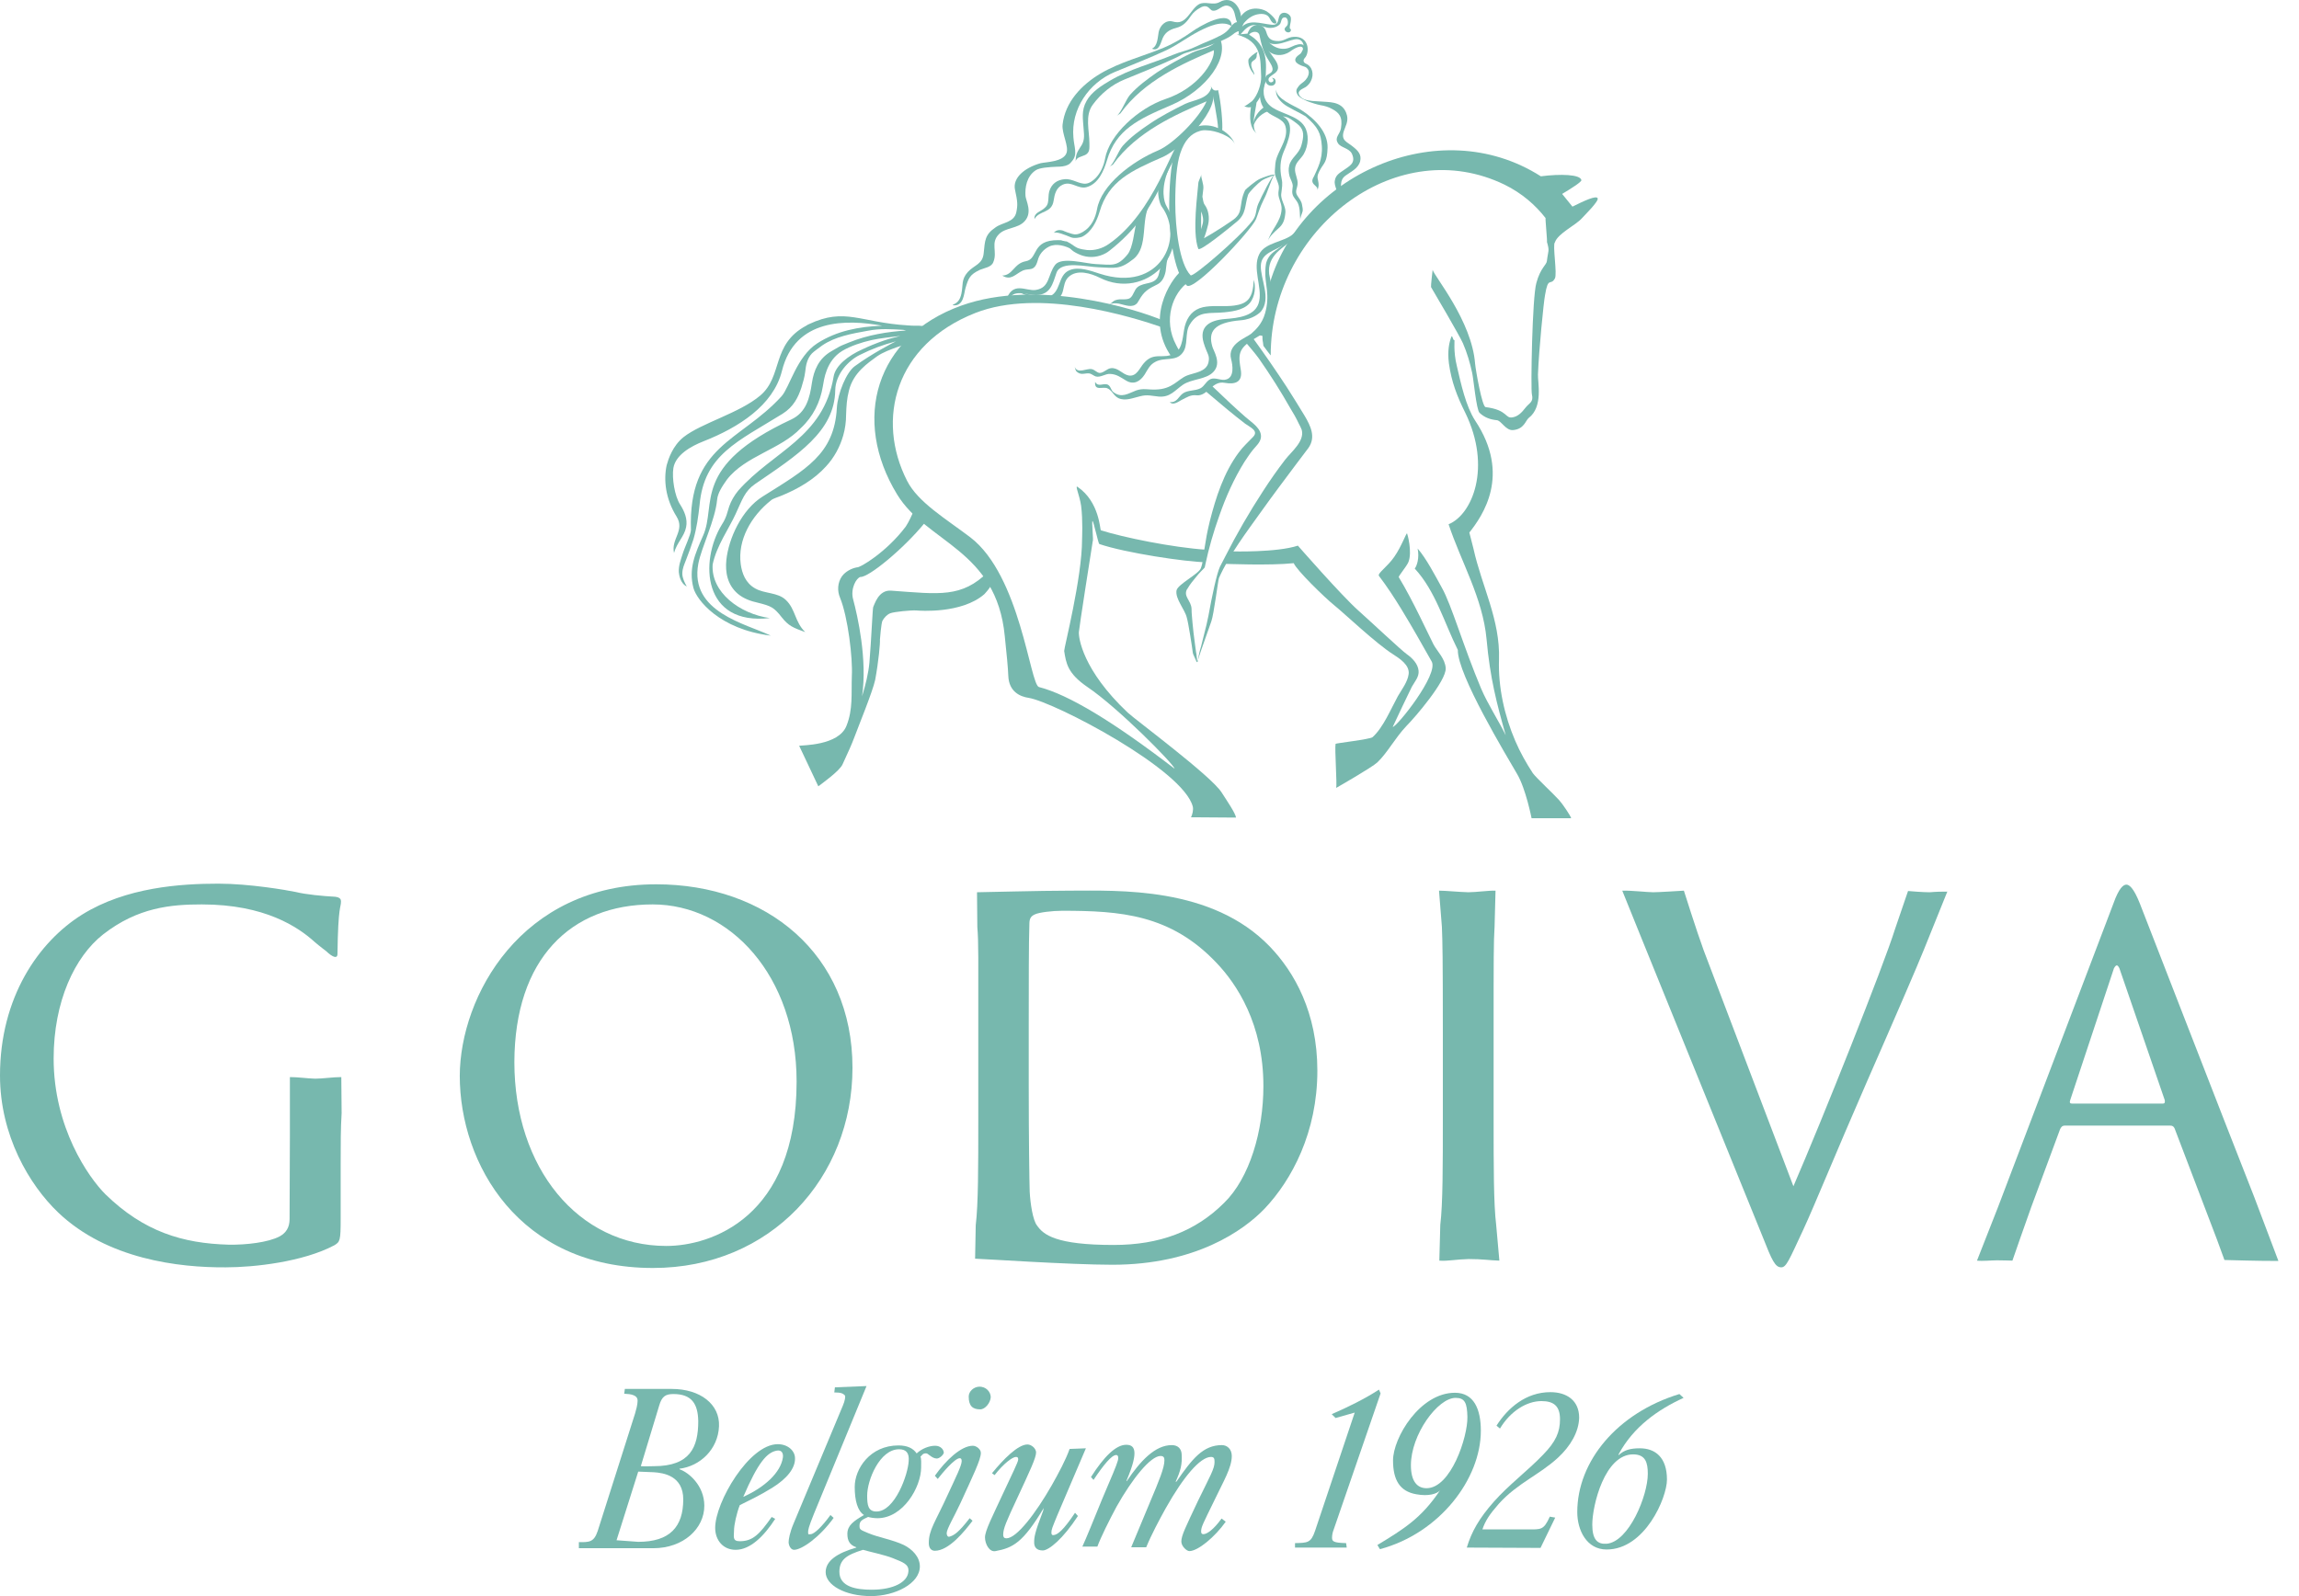 <svg width="72" height="50" viewBox="0 0 72 50" fill="none" xmlns="http://www.w3.org/2000/svg">
<path d="M20.549 27.702C23.998 27.702 26.698 29.881 26.698 33.451C26.698 36.881 24.148 39.721 20.448 39.721C16.249 39.721 14.399 36.451 14.399 33.701C14.409 31.211 16.319 27.702 20.549 27.702ZM20.869 39.031C22.248 39.031 24.948 38.161 24.948 33.881C24.948 30.571 22.858 28.332 20.439 28.332C17.879 28.332 16.119 30.032 16.109 33.271C16.109 36.591 18.109 39.031 20.869 39.031Z" fill="#77B8AE"/>
<path d="M30.558 38.38C30.638 37.73 30.638 36.531 30.638 35.051V32.351C30.638 29.961 30.648 29.531 30.608 29.041L30.598 27.951C30.778 27.951 32.578 27.901 33.498 27.901C35.017 27.901 37.947 27.761 39.767 29.651C40.537 30.451 41.257 31.721 41.257 33.541C41.257 35.471 40.457 36.961 39.607 37.861C38.947 38.55 37.437 39.62 34.837 39.62C33.517 39.62 30.688 39.43 30.538 39.43L30.558 38.38ZM32.218 34.011C32.218 35.631 32.238 37.041 32.248 37.331C32.268 37.711 32.348 38.23 32.478 38.391C32.678 38.681 33.068 39 34.877 39C36.307 39 37.437 38.581 38.337 37.681C39.137 36.901 39.567 35.431 39.567 34.021C39.567 32.071 38.727 30.821 38.097 30.161C36.657 28.641 35.087 28.531 33.267 28.531C32.958 28.531 32.548 28.581 32.418 28.641C32.278 28.701 32.238 28.781 32.238 28.951C32.218 29.471 32.218 30.931 32.218 32.111V34.011Z" fill="#77B8AE"/>
<path d="M45.107 38.371C45.187 37.721 45.187 36.511 45.187 35.041V32.341C45.187 29.951 45.177 29.521 45.157 29.031L45.067 27.901C45.277 27.901 45.667 27.942 45.987 27.951C46.217 27.951 46.647 27.892 46.837 27.901L46.807 29.031C46.777 29.521 46.777 29.951 46.777 32.341V35.041C46.777 36.511 46.777 37.721 46.857 38.371L46.957 39.491C46.627 39.481 46.437 39.441 45.997 39.441C45.597 39.451 45.347 39.511 45.077 39.491L45.107 38.371Z" fill="#77B8AE"/>
<path d="M9.079 35.581C9.079 34.341 9.079 33.741 9.079 33.741C9.339 33.741 9.579 33.781 9.869 33.791C10.109 33.791 10.429 33.741 10.689 33.741L10.699 34.871C10.669 35.361 10.669 35.821 10.669 36.461V38.181C10.669 38.871 10.649 38.901 10.469 39.011C9.489 39.531 7.959 39.701 7.069 39.701C5.61 39.711 3.36 39.451 1.82 37.981C0.92 37.121 0 35.571 0 33.691C0 31.241 1.21 29.502 2.57 28.652C3.95 27.792 5.66 27.682 6.84 27.682C7.809 27.682 8.969 27.882 9.259 27.942C9.579 28.022 10.119 28.072 10.499 28.092C10.649 28.112 10.679 28.172 10.679 28.232C10.679 28.452 10.589 28.342 10.569 29.881C10.569 30.052 10.409 29.982 10.209 29.791C10.209 29.791 10.009 29.642 9.859 29.512C9.339 29.041 8.299 28.332 6.32 28.332C5.36 28.332 4.32 28.422 3.23 29.271C2.34 29.971 1.68 31.371 1.68 33.161C1.68 35.321 2.77 36.881 3.3 37.411C4.51 38.591 5.73 38.951 7.159 38.991C7.709 39.001 8.399 38.921 8.759 38.731C8.959 38.621 9.069 38.451 9.069 38.191L9.079 35.581Z" fill="#77B8AE"/>
<path d="M59.756 27.912C59.856 27.922 60.236 27.951 60.426 27.951C60.516 27.951 60.536 27.931 60.986 27.931L60.256 29.741C60.086 30.171 59.296 32.001 58.466 33.891C57.496 36.111 56.816 37.791 56.466 38.541C56.036 39.461 55.946 39.701 55.786 39.701C55.596 39.701 55.496 39.491 55.206 38.751L51.396 29.361L50.806 27.901C51.086 27.892 51.596 27.951 51.776 27.951C51.936 27.951 52.556 27.912 52.736 27.901C52.736 27.901 53.136 29.171 53.356 29.771L56.166 37.161C57.056 35.111 59.006 30.211 59.346 29.111C59.426 28.881 59.756 27.912 59.756 27.912Z" fill="#77B8AE"/>
<path d="M69.435 38.841L68.105 35.351C68.075 35.291 68.045 35.261 67.965 35.261H64.665C64.585 35.261 64.545 35.311 64.515 35.381L63.615 37.811C63.475 38.191 63.025 39.491 63.025 39.491C63.025 39.491 62.715 39.481 62.545 39.481C62.375 39.481 62.095 39.511 61.915 39.491L62.575 37.811L66.185 28.312C66.365 27.802 66.505 27.712 66.595 27.712C66.685 27.712 66.825 27.822 67.015 28.302C67.245 28.882 69.675 35.161 70.595 37.491L71.355 39.501C71.125 39.501 70.725 39.501 69.665 39.471L69.435 38.841ZM67.735 34.571C67.805 34.571 67.805 34.521 67.795 34.461L66.375 30.332C66.315 30.212 66.275 30.212 66.205 30.332L64.835 34.461C64.805 34.541 64.835 34.571 64.885 34.571H67.735Z" fill="#77B8AE"/>
<path d="M21.278 46.01L21.288 46.03C21.558 46.12 22.058 46.53 22.058 47.17C22.058 47.88 21.408 48.5 20.459 48.5H18.129V48.31C18.449 48.31 18.599 48.32 18.719 47.96L19.889 44.28C19.919 44.18 19.968 44 19.968 43.89C19.979 43.7 19.759 43.67 19.549 43.66L19.569 43.51H21.038C21.928 43.51 22.548 43.99 22.518 44.68C22.488 45.4 21.928 45.93 21.278 46.01ZM20.479 46.12L19.988 46.1L19.309 48.25L19.988 48.3C20.979 48.3 21.398 47.83 21.398 46.97C21.398 46.23 20.779 46.14 20.479 46.12ZM21.088 43.67C20.838 43.67 20.729 43.75 20.648 44.02L20.069 45.93C20.198 45.94 20.398 45.93 20.479 45.93C21.618 45.93 21.868 45.33 21.868 44.52C21.858 43.97 21.658 43.67 21.088 43.67Z" fill="#77B8AE"/>
<path d="M24.178 46.611C23.788 46.851 23.488 46.991 23.168 47.151C23.068 47.411 22.988 47.77 22.988 47.95C22.988 48.13 22.928 48.281 23.168 48.281C23.578 48.281 23.788 48.06 24.168 47.521L24.278 47.581C23.928 48.12 23.498 48.55 23.038 48.55C22.648 48.55 22.398 48.251 22.398 47.861C22.398 47.061 23.458 45.241 24.358 45.241C24.678 45.241 24.898 45.451 24.898 45.681C24.908 45.991 24.648 46.321 24.178 46.611ZM24.338 45.441C24.018 45.491 23.738 45.821 23.278 46.891C23.948 46.591 24.448 46.131 24.518 45.661C24.538 45.521 24.478 45.421 24.338 45.441Z" fill="#77B8AE"/>
<path d="M25.488 47.43C25.318 47.85 25.308 47.93 25.308 48C25.308 48.09 25.328 48.06 25.388 48.06C25.498 48.06 25.748 47.82 26.008 47.46L26.108 47.55C25.668 48.16 25.108 48.55 24.868 48.55C24.758 48.55 24.698 48.4 24.698 48.31C24.698 48.22 24.738 48 24.848 47.74L26.398 44.03C26.458 43.89 26.488 43.74 26.458 43.71C26.398 43.65 26.338 43.62 26.128 43.62L26.148 43.46L27.138 43.42L25.488 47.43Z" fill="#77B8AE"/>
<path d="M29.338 45.69C29.258 45.69 29.178 45.64 29.128 45.6C29.058 45.56 29.058 45.52 28.968 45.53C28.888 45.54 28.888 45.58 28.828 45.63C28.858 45.71 28.848 45.85 28.848 45.97C28.848 46.58 28.288 47.56 27.478 47.56C27.378 47.56 27.248 47.54 27.188 47.52C27.018 47.6 26.918 47.64 26.918 47.79C26.918 47.92 26.938 47.92 27.198 48.03C27.538 48.17 27.948 48.23 28.308 48.4C28.568 48.53 28.808 48.77 28.808 49.07C28.808 49.61 28.028 50 27.278 50C26.458 50 25.858 49.65 25.858 49.25C25.858 48.89 26.228 48.65 26.818 48.48V48.47C26.608 48.4 26.538 48.26 26.538 48.05C26.538 47.79 26.728 47.65 27.058 47.46C26.858 47.33 26.768 47.01 26.768 46.58C26.768 46.01 27.248 45.28 28.138 45.28C28.418 45.28 28.598 45.37 28.708 45.53C28.868 45.38 29.098 45.29 29.288 45.29C29.468 45.29 29.558 45.42 29.558 45.51C29.538 45.59 29.418 45.69 29.338 45.69ZM27.958 48.81C27.708 48.71 27.228 48.61 27.028 48.55C26.508 48.71 26.288 48.86 26.288 49.24C26.288 49.72 26.838 49.8 27.298 49.8C27.988 49.8 28.418 49.56 28.448 49.24C28.478 49 28.278 48.94 27.958 48.81ZM28.158 45.4C27.548 45.4 27.158 46.37 27.158 46.85C27.158 47.15 27.188 47.35 27.448 47.35C28.028 47.35 28.438 46.19 28.458 45.77C28.478 45.54 28.398 45.4 28.158 45.4Z" fill="#77B8AE"/>
<path d="M30.078 47.09C29.878 47.52 29.648 47.9 29.648 48.03C29.648 48.09 29.678 48.15 29.728 48.14C29.878 48.1 30.018 48.01 30.368 47.56L30.458 47.64C30.208 47.97 29.718 48.58 29.278 48.58C29.168 48.58 29.088 48.5 29.088 48.34C29.088 47.92 29.288 47.69 29.688 46.81C29.938 46.27 30.118 45.91 30.118 45.77C30.118 45.71 30.098 45.68 30.058 45.68C29.898 45.68 29.508 46.15 29.368 46.33L29.278 46.23C29.618 45.75 30.098 45.29 30.468 45.29C30.578 45.29 30.718 45.4 30.718 45.51C30.728 45.71 30.448 46.28 30.078 47.09ZM30.698 44.15C30.468 44.15 30.338 44.05 30.338 43.75C30.338 43.59 30.488 43.45 30.658 43.44C30.888 43.43 31.028 43.61 31.028 43.77C31.018 43.94 30.858 44.15 30.698 44.15Z" fill="#77B8AE"/>
<path d="M33.108 47.48C32.948 47.87 32.928 47.92 32.928 48.01C32.928 48.05 32.938 48.09 32.978 48.09C33.118 48.09 33.308 47.93 33.668 47.39L33.758 47.49C33.298 48.2 32.848 48.57 32.658 48.57C32.458 48.57 32.388 48.46 32.388 48.32C32.388 48.16 32.398 48.03 32.668 47.33L32.688 47.24C32.038 48.33 31.718 48.49 31.178 48.59C30.988 48.63 30.848 48.37 30.848 48.16C30.848 47.95 31.088 47.49 31.388 46.84C31.708 46.15 31.888 45.8 31.888 45.72C31.888 45.67 31.878 45.64 31.818 45.64C31.708 45.64 31.428 45.85 31.148 46.21L31.068 46.15C31.418 45.72 31.878 45.25 32.178 45.25C32.308 45.25 32.448 45.38 32.448 45.5C32.448 45.67 32.248 46.09 31.858 46.93C31.518 47.66 31.418 47.88 31.418 48.08C31.418 48.15 31.448 48.19 31.518 48.19C31.838 48.19 32.428 47.42 32.938 46.53C33.158 46.14 33.378 45.73 33.498 45.39L34.008 45.37L33.108 47.48Z" fill="#77B8AE"/>
<path d="M38.047 46.97C37.667 47.75 37.617 47.83 37.617 47.98C37.617 48.04 37.647 48.06 37.687 48.06C37.797 48.06 38.007 47.92 38.257 47.57L38.387 47.67C38.047 48.15 37.517 48.59 37.247 48.59C37.167 48.59 36.997 48.44 36.997 48.29C36.997 48.1 37.137 47.83 37.517 47.02C37.907 46.22 38.037 46.01 38.037 45.8C38.037 45.7 38.027 45.64 37.927 45.64C37.587 45.64 37.057 46.27 36.507 47.25C36.307 47.61 36.057 48.08 35.897 48.47H35.427L36.027 47.03C36.297 46.39 36.467 45.98 36.467 45.75C36.467 45.68 36.457 45.61 36.347 45.61C36.037 45.61 35.467 46.31 34.967 47.2C34.747 47.61 34.477 48.15 34.367 48.45H33.897C34.017 48.19 34.277 47.55 34.517 46.96C34.807 46.28 34.967 45.91 35.007 45.76C35.027 45.7 35.037 45.58 34.957 45.58C34.817 45.58 34.567 45.88 34.247 46.36L34.167 46.27C34.567 45.64 34.947 45.26 35.267 45.26C35.507 45.26 35.707 45.39 35.277 46.39L35.287 46.4C35.717 45.76 36.177 45.27 36.697 45.27C36.897 45.27 36.997 45.39 37.007 45.55C37.027 45.87 36.977 46.07 36.817 46.42L36.847 46.41C37.337 45.7 37.677 45.27 38.267 45.27C38.437 45.27 38.577 45.4 38.577 45.61C38.577 45.98 38.307 46.42 38.047 46.97Z" fill="#77B8AE"/>
<path d="M41.767 47.92C41.737 47.99 41.717 48.09 41.717 48.17C41.717 48.29 41.767 48.33 42.157 48.34L42.177 48.48H40.557V48.34C40.947 48.33 41.057 48.34 41.187 47.95L42.427 44.251L41.827 44.421L41.707 44.301C42.187 44.091 42.747 43.821 43.187 43.531L43.237 43.651L41.767 47.92Z" fill="#77B8AE"/>
<path d="M43.217 48.53L43.137 48.4C43.957 47.9 44.507 47.57 45.097 46.69L45.107 46.68C45.007 46.8 44.737 46.88 44.357 46.81C43.837 46.72 43.627 46.36 43.627 45.75C43.627 45.04 44.467 43.63 45.566 43.63C46.157 43.63 46.377 44.14 46.377 44.82C46.377 46.33 45.087 48.03 43.217 48.53ZM45.587 43.79C45.027 43.79 44.187 44.94 44.187 45.9C44.187 46.41 44.387 46.62 44.677 46.62C45.437 46.62 45.967 45.02 45.956 44.39C45.947 43.95 45.877 43.79 45.587 43.79Z" fill="#77B8AE"/>
<path d="M48.796 45.661C48.226 46.191 47.526 46.461 46.946 47.101C46.647 47.441 46.517 47.641 46.426 47.91H47.846C48.256 47.91 48.346 47.941 48.536 47.511L48.706 47.541L48.246 48.49L45.937 48.48C46.087 47.98 46.327 47.56 46.786 47.041C47.256 46.511 47.836 46.081 48.326 45.571C48.726 45.161 48.856 44.861 48.856 44.461C48.856 44.051 48.666 43.891 48.276 43.891C47.816 43.891 47.306 44.201 46.976 44.751L46.867 44.661C47.216 44.111 47.786 43.611 48.556 43.611C49.066 43.611 49.456 43.871 49.456 44.411C49.446 44.861 49.176 45.311 48.796 45.661Z" fill="#77B8AE"/>
<path d="M50.696 45.55L50.686 45.59C50.866 45.42 51.066 45.37 51.356 45.37C51.836 45.37 52.206 45.65 52.206 46.35C52.206 46.92 51.516 48.54 50.316 48.54C49.687 48.54 49.397 47.93 49.397 47.37C49.397 45.77 50.656 44.26 52.596 43.67L52.726 43.79C51.916 44.16 51.156 44.7 50.696 45.55ZM51.146 45.56C50.256 45.56 49.867 47.16 49.867 47.76C49.867 48.24 50.036 48.38 50.316 48.36C51.016 48.3 51.606 46.85 51.606 46.17C51.606 45.82 51.536 45.56 51.146 45.56Z" fill="#77B8AE"/>
<path d="M39.687 3.294C39.467 3.414 39.297 3.614 39.257 3.844C39.267 3.664 39.317 3.454 39.347 3.254C39.347 3.234 39.347 3.224 39.357 3.204C39.557 2.954 39.627 2.544 39.637 2.444C39.647 2.064 39.757 1.414 39.057 1.054L38.737 1.084C39.547 1.304 39.467 1.874 39.497 2.394C39.507 2.614 39.397 2.974 39.217 3.164C39.197 3.184 38.987 3.334 38.967 3.334C39.007 3.334 39.077 3.384 39.177 3.354C39.127 3.704 39.137 4.003 39.367 4.193C39.297 4.133 39.267 4.033 39.267 3.913C39.367 3.634 39.637 3.474 39.927 3.424C39.877 3.414 39.717 3.334 39.687 3.294Z" fill="#77B8AE"/>
<path d="M36.927 10.973C36.897 10.923 36.857 10.863 36.837 10.813C36.417 10.033 36.717 9.163 37.247 8.813L36.987 8.493C36.657 8.773 35.857 9.993 36.687 11.173C36.737 11.163 36.837 11.123 36.927 10.973Z" fill="#77B8AE"/>
<path d="M37.907 12.043C37.967 12.103 38.027 12.153 38.087 12.213C38.387 12.503 38.697 12.793 39.017 13.073C39.197 13.233 39.537 13.433 39.487 13.723C39.457 13.873 39.337 13.973 39.247 14.083C39.147 14.203 39.067 14.333 38.977 14.463C38.647 14.993 38.387 15.573 38.187 16.153C38.007 16.653 37.857 17.173 37.747 17.693C37.737 17.733 37.737 17.783 37.707 17.803C37.687 17.823 37.527 17.983 37.477 18.053C37.377 18.173 37.267 18.303 37.188 18.443C37.188 18.453 37.178 18.453 37.178 18.453C37.047 18.683 37.307 18.813 37.317 19.073C37.317 19.223 37.337 19.373 37.347 19.513C37.367 19.713 37.387 19.923 37.417 20.123C37.427 20.223 37.447 20.323 37.457 20.423C37.467 20.473 37.477 20.513 37.477 20.563C37.477 20.583 37.487 20.603 37.487 20.633C37.487 20.643 37.487 20.683 37.497 20.693C37.517 20.703 37.527 20.623 37.527 20.613C37.537 20.583 37.537 20.543 37.547 20.513C37.567 20.423 37.587 20.333 37.617 20.243C37.677 20.013 37.727 19.793 37.787 19.563C37.807 19.473 37.827 19.373 37.847 19.283C37.957 18.673 38.107 17.963 38.207 17.753C38.257 17.653 38.307 17.553 38.367 17.443C38.727 16.733 39.127 16.043 39.557 15.383C39.777 15.043 40.007 14.713 40.247 14.403C40.437 14.153 40.867 13.823 40.767 13.463C40.747 13.403 40.707 13.333 40.677 13.273C40.597 13.103 40.507 12.943 40.407 12.783C40.107 12.253 39.777 11.733 39.427 11.233C39.297 11.053 39.137 10.873 38.987 10.693C38.987 10.693 39.217 10.563 39.227 10.573C39.597 11.083 39.957 11.603 40.297 12.123C40.487 12.423 40.677 12.723 40.857 13.023C41.047 13.343 41.217 13.693 40.977 14.033C40.847 14.213 40.707 14.383 40.577 14.563C40.217 15.043 39.857 15.523 39.507 16.013C39.037 16.673 38.507 17.363 38.177 18.103C38.147 18.173 38.017 19.243 37.937 19.463C37.897 19.583 37.857 19.693 37.817 19.803C37.757 19.983 37.687 20.163 37.627 20.343C37.597 20.423 37.577 20.503 37.547 20.583C37.537 20.613 37.527 20.653 37.517 20.683C37.517 20.693 37.507 20.743 37.497 20.743C37.497 20.743 37.487 20.743 37.477 20.733C37.467 20.723 37.467 20.703 37.457 20.693C37.447 20.663 37.427 20.633 37.417 20.603C37.397 20.553 37.367 20.503 37.357 20.453C37.337 20.283 37.217 19.503 37.167 19.343C37.108 19.093 36.797 18.753 36.847 18.493C36.888 18.303 37.537 17.983 37.607 17.803C37.677 17.623 37.687 17.403 37.717 17.213C37.777 16.833 37.797 16.713 37.887 16.333C38.077 15.583 38.327 14.803 38.797 14.173C38.927 13.993 39.097 13.843 39.247 13.683C39.427 13.493 39.147 13.383 38.997 13.273C38.817 13.133 38.637 12.993 38.457 12.843C38.207 12.633 37.957 12.423 37.707 12.213L37.907 12.043Z" fill="#77B8AE"/>
<path d="M45.627 11.473C45.507 10.993 45.566 10.633 45.547 10.653C45.507 10.683 45.487 10.483 45.457 10.543C45.387 10.713 45.327 10.993 45.377 11.383C45.457 11.963 45.636 12.423 45.886 12.923C46.727 14.643 46.106 16.123 45.367 16.423C45.757 17.602 46.437 18.732 46.556 20.022C46.666 21.252 46.877 22.042 47.156 23.032C46.936 22.582 46.596 22.062 46.386 21.572C45.827 20.242 45.457 18.942 45.157 18.413C44.947 18.032 44.667 17.492 44.397 17.183C44.457 17.473 44.377 17.723 44.307 17.812C44.957 18.512 45.227 19.502 45.657 20.362C45.636 21.122 47.186 23.682 47.516 24.252C47.786 24.712 47.966 25.632 47.966 25.632C47.966 25.632 49.186 25.632 49.206 25.632C49.186 25.552 48.936 25.182 48.826 25.062C48.666 24.882 48.116 24.372 48.006 24.222C47.796 23.902 47.606 23.562 47.456 23.212C47.116 22.422 46.916 21.522 46.946 20.662C46.986 19.412 46.407 18.372 46.147 17.192C46.106 17.023 46.017 16.683 46.017 16.683C46.426 16.163 47.336 14.883 46.197 13.173C45.907 12.723 45.757 12.033 45.627 11.473Z" fill="#77B8AE"/>
<path d="M49.546 6.833C49.626 6.743 50.076 6.303 50.036 6.213C49.996 6.113 49.626 6.283 49.246 6.473C49.126 6.323 49.006 6.173 48.946 6.103C48.936 6.093 48.926 6.083 48.926 6.073C49.246 5.883 49.536 5.693 49.526 5.643C49.496 5.463 48.876 5.443 48.256 5.523C45.057 3.483 40.667 5.503 39.727 9.013C39.697 9.123 39.767 9.543 39.747 9.663C39.707 10.103 39.297 10.463 39.297 10.473C39.327 10.493 39.537 10.513 39.537 10.523C39.537 10.713 39.547 10.633 39.567 10.833C39.587 10.863 39.797 11.143 39.797 11.133C39.797 11.013 39.797 10.893 39.807 10.773C40.027 7.023 43.807 4.183 47.116 5.783C47.666 6.053 48.086 6.423 48.406 6.833C48.386 6.803 48.466 7.593 48.446 7.573C48.536 7.883 48.486 7.833 48.446 8.173C48.436 8.303 48.246 8.383 48.116 8.863C47.986 9.303 47.936 12.193 47.976 12.353C48.036 12.603 47.896 12.613 47.766 12.783C47.666 12.913 47.546 13.043 47.376 13.073C47.126 13.123 47.236 12.843 46.526 12.753C46.416 12.743 46.217 11.603 46.197 11.393C46.096 10.053 44.917 8.653 44.867 8.453C44.867 8.453 44.807 8.963 44.817 8.993C44.907 9.143 45.717 10.523 45.816 10.753C45.947 11.053 46.036 11.363 46.106 11.683C46.147 11.863 46.236 12.843 46.337 12.933C46.496 13.083 46.676 13.143 46.876 13.163C47.016 13.173 47.156 13.493 47.386 13.473C47.736 13.443 47.776 13.173 47.876 13.093C48.336 12.743 48.156 11.973 48.166 11.733C48.196 10.943 48.346 9.453 48.386 9.253C48.486 8.633 48.556 8.973 48.696 8.723C48.776 8.583 48.616 7.663 48.696 7.593C48.786 7.313 49.356 7.053 49.546 6.833Z" fill="#77B8AE"/>
<path d="M33.688 5.064C33.698 4.924 33.888 4.904 33.988 4.854C34.138 4.774 34.118 4.644 34.118 4.484C34.118 4.094 33.968 3.614 34.228 3.274C34.478 2.934 34.818 2.654 35.208 2.494C35.758 2.264 36.307 2.054 36.837 1.804C36.947 1.754 37.037 1.684 37.147 1.654C37.277 1.614 37.407 1.574 37.537 1.534C37.797 1.454 38.057 1.364 38.307 1.254C38.417 1.204 38.517 1.154 38.617 1.074C38.687 1.014 38.787 0.954 38.867 0.984C38.917 0.914 38.927 0.754 38.837 0.714C38.657 0.624 38.557 0.844 38.457 0.944C38.327 1.084 38.117 1.164 37.947 1.244C37.757 1.324 37.587 1.394 37.397 1.484C37.187 1.584 36.957 1.624 36.747 1.714C36.097 1.984 35.377 2.164 34.767 2.524C34.508 2.674 34.178 2.884 34.028 3.164C33.858 3.464 33.918 3.734 33.938 4.054C33.958 4.274 33.968 4.424 33.838 4.604C33.728 4.774 33.688 4.844 33.688 5.064Z" fill="#77B8AE"/>
<path d="M40.187 3.243C40.047 3.123 39.937 2.973 39.967 2.803C39.957 3.093 40.517 3.303 40.747 3.443C41.217 3.743 41.587 4.163 41.577 4.623C41.567 5.083 41.457 5.113 41.357 5.293C41.287 5.423 41.237 5.503 41.277 5.643C41.307 5.783 41.307 5.833 41.257 5.963C41.287 5.873 41.177 5.813 41.137 5.763C41.067 5.673 41.107 5.603 41.157 5.513C41.257 5.283 41.427 4.993 41.397 4.573C41.367 4.163 41.277 3.983 40.887 3.643C40.767 3.563 40.307 3.353 40.187 3.243Z" fill="#77B8AE"/>
<path d="M35.667 9.413C35.647 9.443 35.637 9.463 35.617 9.493C35.467 9.663 35.237 9.553 35.047 9.513C34.947 9.493 34.817 9.493 34.737 9.543C34.867 9.453 34.857 9.413 35.017 9.383C35.137 9.363 35.297 9.403 35.397 9.333C35.507 9.243 35.517 9.083 35.627 8.993C35.727 8.913 35.867 8.893 35.987 8.863C36.377 8.773 36.257 8.493 36.397 8.233C36.447 8.133 36.557 8.053 36.647 7.993C36.527 8.073 36.527 8.373 36.507 8.493C36.477 8.653 36.407 8.823 36.257 8.903C35.957 9.053 35.837 9.113 35.667 9.413Z" fill="#77B8AE"/>
<path d="M37.357 0.974C37.057 1.184 36.777 1.354 36.447 1.494C35.797 1.764 35.077 1.943 34.467 2.303C33.877 2.653 33.358 3.193 33.278 3.903C33.248 4.183 33.487 4.593 33.397 4.803C33.288 5.073 32.758 5.073 32.587 5.113C32.087 5.253 31.708 5.573 31.788 5.943C31.868 6.313 31.878 6.413 31.828 6.653C31.758 6.973 31.398 6.963 31.178 7.123C30.838 7.353 30.848 7.543 30.808 7.923C30.778 8.283 30.518 8.293 30.308 8.523C30.098 8.763 30.168 8.923 30.108 9.203C30.068 9.383 29.998 9.483 29.848 9.543C29.838 9.553 29.838 9.563 29.848 9.563C30.188 9.603 30.188 9.183 30.238 9.023C30.328 8.723 30.368 8.603 30.688 8.453C30.828 8.393 31.048 8.373 31.108 8.213C31.248 7.883 31.008 7.613 31.288 7.333C31.498 7.123 31.878 7.163 32.087 6.933C32.347 6.653 32.127 6.283 32.117 6.143C32.097 5.883 32.148 5.523 32.438 5.333C32.557 5.253 32.858 5.233 33.097 5.223C33.218 5.223 33.347 5.213 33.447 5.163C33.507 5.133 33.547 5.083 33.577 5.043C33.757 4.833 33.637 4.603 33.617 4.303C33.537 3.423 34.097 2.593 34.917 2.253C35.467 2.023 36.017 1.813 36.547 1.564C36.897 1.394 37.207 1.154 37.557 0.974C37.837 0.834 38.287 0.614 38.577 0.824C38.557 0.214 37.507 0.864 37.357 0.974Z" fill="#77B8AE"/>
<path d="M33.667 7.343C33.767 7.343 33.827 7.313 33.917 7.263C34.187 7.103 34.307 6.823 34.357 6.553C34.487 5.803 35.437 5.063 36.267 4.714C36.727 4.524 37.557 3.704 37.787 3.174C36.827 3.584 35.597 4.124 34.857 5.153L34.737 5.233C34.877 5.143 35.027 4.724 35.157 4.574C35.397 4.304 35.697 4.084 35.997 3.884C36.347 3.644 36.737 3.444 37.117 3.254C37.397 3.124 37.837 3.104 37.937 2.744C38.327 3.374 36.927 4.694 36.427 4.913C35.417 5.353 34.717 5.673 34.437 6.633C34.347 6.933 34.187 7.263 33.897 7.413C33.867 7.433 33.647 7.483 33.537 7.433C33.367 7.363 33.057 7.233 32.997 7.303C33.057 7.223 33.147 7.183 33.287 7.223C33.307 7.233 33.537 7.333 33.667 7.343Z" fill="#77B8AE"/>
<path d="M32.838 6.163C32.838 6.113 32.848 6.053 32.858 6.003C32.928 5.763 33.098 5.633 33.348 5.613C33.588 5.593 33.798 5.773 34.008 5.753C34.118 5.743 34.228 5.663 34.308 5.583C34.468 5.423 34.568 5.193 34.608 4.973C34.738 4.223 35.648 3.393 36.498 3.103C37.497 2.773 38.047 1.953 38.017 1.573C37.057 1.983 35.828 2.523 35.088 3.553L34.968 3.633C35.108 3.543 35.258 3.123 35.388 2.973C35.627 2.703 35.928 2.483 36.227 2.273C36.587 2.033 36.967 1.833 37.347 1.643C37.627 1.513 38.077 1.493 38.167 1.133C38.557 1.763 37.797 2.823 36.657 3.303C35.648 3.733 34.948 4.063 34.668 5.023C34.568 5.353 34.398 5.763 34.028 5.863C33.758 5.933 33.558 5.663 33.288 5.783C33.078 5.873 33.028 6.083 32.998 6.283C32.938 6.693 32.548 6.583 32.398 6.863C32.378 6.653 32.598 6.633 32.718 6.513C32.838 6.413 32.828 6.293 32.838 6.163Z" fill="#77B8AE"/>
<path d="M33.288 7.543C33.258 7.533 33.227 7.533 33.188 7.533C33.188 7.593 33.318 7.623 33.367 7.653C33.458 7.713 33.528 7.813 33.617 7.873C33.708 7.933 33.818 7.983 33.917 8.013C34.157 8.083 34.407 8.053 34.627 7.933C34.667 7.913 34.707 7.883 34.747 7.853C36.407 6.553 36.397 5.183 37.377 4.093C37.227 4.163 37.057 4.233 37.057 4.233C36.707 4.543 36.157 6.653 34.727 7.643C34.527 7.783 34.287 7.853 34.047 7.833C33.947 7.823 33.847 7.803 33.758 7.773C33.667 7.733 33.597 7.673 33.517 7.623C33.477 7.603 33.447 7.583 33.407 7.563C33.358 7.563 33.318 7.553 33.288 7.543Z" fill="#77B8AE"/>
<path d="M31.578 9.433C31.708 9.023 32.138 9.243 32.448 9.243C32.908 9.233 32.968 8.883 33.088 8.543C33.228 8.153 34.038 8.363 34.408 8.373C34.928 8.393 35.068 8.453 35.498 8.113C35.977 7.733 35.718 6.873 36.008 6.413C35.858 6.643 35.648 6.683 35.578 7.003C35.528 7.233 35.477 7.763 35.318 7.963C34.987 8.373 34.818 8.293 34.328 8.273C34.008 8.263 33.258 8.033 33.048 8.293C32.808 8.603 32.888 9.013 32.438 9.083C32.128 9.133 31.698 8.773 31.498 9.443C31.498 9.473 31.558 9.473 31.578 9.433Z" fill="#77B8AE"/>
<path d="M32.968 9.423C32.798 9.463 32.628 9.443 32.468 9.383C32.388 9.353 32.308 9.313 32.238 9.283C32.168 9.253 32.088 9.233 32.008 9.193C32.028 9.163 32.118 9.193 32.148 9.203C32.198 9.223 32.248 9.233 32.298 9.243C32.448 9.273 32.628 9.353 32.788 9.313C33.258 9.203 33.098 8.623 33.498 8.463C33.788 8.343 34.157 8.483 34.438 8.573C36.337 9.193 37.117 7.454 36.377 6.464C36.317 6.384 36.217 6.004 36.307 5.784L36.597 5.304C36.337 5.934 36.457 6.334 36.537 6.464C37.397 7.944 35.857 9.413 34.447 8.703C34.167 8.563 33.728 8.423 33.458 8.683C33.218 8.923 33.418 9.313 32.968 9.423Z" fill="#77B8AE"/>
<path d="M33.658 11.493C33.748 11.723 34.028 11.533 34.188 11.563C34.288 11.583 34.348 11.673 34.438 11.683C34.568 11.683 34.668 11.543 34.798 11.533C35.018 11.513 35.148 11.723 35.348 11.763C35.598 11.803 35.688 11.533 35.818 11.383C36.148 10.993 36.428 11.283 36.797 11.063C37.057 10.903 37.038 10.483 37.108 10.213C37.188 9.913 37.367 9.693 37.677 9.623C37.957 9.563 38.257 9.603 38.547 9.583C38.687 9.573 38.877 9.543 38.997 9.463C39.217 9.323 39.247 9.053 39.267 8.763C39.297 8.873 39.347 9.153 39.197 9.413C39.037 9.693 38.657 9.753 38.347 9.783C37.897 9.833 37.527 9.713 37.258 10.173C37.097 10.433 37.227 10.823 37.028 11.063C36.818 11.333 36.468 11.183 36.188 11.333C36.008 11.423 35.947 11.573 35.848 11.733C35.718 11.933 35.518 12.073 35.268 11.923C35.098 11.823 34.978 11.723 34.768 11.713C34.618 11.703 34.468 11.833 34.318 11.793C34.258 11.773 34.198 11.723 34.138 11.703C34.018 11.673 33.918 11.743 33.798 11.693C33.678 11.633 33.688 11.593 33.658 11.493Z" fill="#77B8AE"/>
<path d="M38.887 1.034C38.867 1.054 38.847 1.084 38.827 1.104C38.757 1.044 38.807 0.944 38.847 0.894C39.087 0.574 39.497 0.744 39.817 0.774C40.087 0.804 39.997 0.574 40.097 0.454C40.177 0.354 40.347 0.404 40.407 0.504C40.487 0.624 40.327 0.904 40.427 0.914C40.447 1.024 40.317 1.044 40.257 0.974C40.177 0.874 40.307 0.844 40.327 0.764C40.347 0.684 40.327 0.544 40.237 0.544C40.117 0.544 40.137 0.684 40.087 0.754C40.017 0.834 39.897 0.874 39.797 0.874C39.637 0.884 39.497 0.784 39.337 0.784C39.147 0.764 39.007 0.894 38.887 1.034Z" fill="#77B8AE"/>
<path d="M38.787 0.654C38.837 0.514 38.947 0.394 39.057 0.334C39.237 0.234 39.487 0.254 39.667 0.354C39.737 0.394 40.017 0.624 39.967 0.734C39.797 0.764 39.797 0.554 39.687 0.484C39.557 0.394 39.317 0.444 39.187 0.524C39.097 0.574 39.027 0.644 38.957 0.724C38.947 0.744 38.807 0.994 38.827 0.994C38.817 0.994 38.807 0.994 38.797 0.994C38.727 0.884 38.737 0.764 38.787 0.654Z" fill="#77B8AE"/>
<path d="M36.837 0.874C37.067 0.814 37.177 0.674 37.307 0.484C37.377 0.384 37.477 0.304 37.587 0.244C37.647 0.204 37.737 0.174 37.817 0.214C37.877 0.244 37.917 0.324 37.977 0.334C38.167 0.364 38.287 0.104 38.497 0.194C38.687 0.274 38.667 0.524 38.737 0.684C38.757 0.744 38.807 0.794 38.837 0.854C38.897 0.614 38.887 0.374 38.737 0.174C38.597 -0.016 38.387 -0.046 38.197 0.064C37.987 0.184 37.747 0.024 37.547 0.134C37.407 0.214 37.297 0.404 37.197 0.514C37.057 0.674 36.937 0.734 36.727 0.674C36.507 0.614 36.327 0.804 36.287 1.004C36.257 1.164 36.257 1.444 36.077 1.524C36.267 1.614 36.337 1.404 36.387 1.264C36.457 1.044 36.597 0.934 36.837 0.874Z" fill="#77B8AE"/>
<path d="M31.388 8.633C31.727 8.623 31.747 8.253 32.127 8.183C32.528 8.113 32.288 7.513 33.147 7.523C33.227 7.523 33.287 7.553 33.357 7.573C33.417 7.593 33.467 7.613 33.507 7.663C33.527 7.683 33.547 7.703 33.567 7.733C33.587 7.763 33.577 7.773 33.577 7.813C33.367 7.703 33.087 7.613 32.858 7.723C32.678 7.813 32.547 7.963 32.498 8.163C32.398 8.523 32.227 8.393 32.038 8.473C31.797 8.583 31.668 8.803 31.388 8.633Z" fill="#77B8AE"/>
<path d="M28.698 10.203C28.608 10.203 28.518 10.203 28.428 10.193C26.938 10.103 26.468 9.623 25.338 10.153C25.308 10.163 25.278 10.183 25.248 10.203C24.148 10.793 24.528 11.783 23.808 12.392C23.158 12.942 21.968 13.252 21.409 13.692C21.059 13.972 20.929 14.392 20.879 14.572C20.779 15.032 20.839 15.622 21.189 16.182C21.459 16.622 21.009 16.882 21.109 17.322C21.199 16.992 21.429 16.812 21.488 16.512C21.538 16.262 21.439 16.022 21.299 15.802C21.129 15.542 21.039 14.972 21.089 14.662C21.159 14.252 21.628 13.982 22.038 13.822C23.128 13.392 24.218 12.702 24.488 11.623C24.898 9.963 26.518 10.003 27.628 10.203C26.888 10.233 26.208 10.363 25.598 10.753C24.948 11.172 24.728 12.133 24.478 12.412C23.178 13.842 21.549 13.942 21.639 16.602C21.639 16.742 21.439 17.152 21.379 17.352C21.319 17.542 21.249 17.722 21.259 17.922C21.269 18.002 21.299 18.272 21.509 18.372C21.439 18.252 21.369 18.102 21.369 17.972C21.369 17.802 21.429 17.692 21.488 17.532C21.569 17.322 21.648 17.112 21.718 16.892C21.819 16.542 21.869 16.182 21.909 15.822C22.049 14.242 23.108 13.832 24.508 12.962C24.858 12.742 24.998 12.442 25.098 12.143C25.148 11.982 25.198 11.812 25.218 11.643C25.238 11.443 25.278 11.232 25.428 11.072C25.458 11.033 25.708 10.853 25.748 10.823C26.158 10.543 26.668 10.453 27.168 10.363C27.578 10.283 27.918 10.313 28.288 10.333C28.318 10.343 28.348 10.343 28.378 10.353C27.808 10.393 27.188 10.483 26.578 10.733C26.488 10.773 26.368 10.813 26.278 10.863C26.198 10.912 26.118 10.953 26.038 11.002C25.638 11.232 25.488 11.602 25.428 11.992C25.358 12.472 25.248 12.922 24.778 13.142C21.628 14.612 22.459 15.802 22.018 16.782C21.768 17.352 21.558 17.822 21.718 18.422C21.819 18.792 22.529 19.712 24.138 19.912C23.378 19.542 21.588 19.182 21.869 17.662C21.968 17.142 22.398 16.302 22.459 15.652C22.479 15.442 22.619 15.232 22.768 15.022C23.338 14.282 24.448 14.082 25.078 13.412C25.468 13.052 25.688 12.592 25.768 12.113C25.808 11.893 25.868 11.303 26.378 10.992C26.648 10.833 26.988 10.723 27.298 10.653C27.578 10.593 27.878 10.563 28.198 10.523C28.128 10.543 28.048 10.563 28.008 10.573C27.888 10.603 27.778 10.633 27.668 10.673C27.438 10.753 27.218 10.843 27.008 10.943C26.558 11.143 26.168 11.453 26.108 11.793C25.788 13.722 24.218 14.122 23.118 15.372C22.988 15.532 22.898 15.692 22.838 15.862C22.779 16.032 22.759 16.202 22.608 16.432C21.898 17.592 22.009 19.602 24.108 19.362C23.168 19.232 22.259 18.552 22.319 17.682C22.439 17.102 22.828 16.562 23.038 16.102C23.248 15.652 23.318 15.392 23.648 15.162C24.978 14.252 26.138 13.522 26.158 12.223C26.168 11.713 26.578 11.293 26.918 11.123C27.298 10.932 27.648 10.803 28.058 10.693C27.978 10.733 27.298 11.082 26.768 11.473C26.508 11.662 26.238 12.312 26.208 12.782C26.128 14.232 25.238 14.702 23.888 15.552C23.228 15.962 22.819 16.872 22.748 17.542C22.709 17.922 22.779 18.322 23.108 18.602C23.288 18.752 23.508 18.832 23.738 18.882C24.138 18.982 24.238 19.022 24.478 19.332C24.698 19.612 24.838 19.662 25.218 19.802C24.888 19.482 24.918 19.082 24.608 18.792C24.358 18.552 23.938 18.602 23.648 18.432C23.348 18.262 23.238 17.962 23.198 17.672C23.098 16.922 23.518 16.172 24.148 15.672C24.218 15.612 24.348 15.582 24.438 15.542C24.988 15.322 25.498 15.022 25.868 14.612C26.128 14.332 26.308 13.992 26.408 13.642C26.468 13.432 26.498 13.212 26.498 12.992C26.508 12.722 26.518 12.502 26.588 12.232C26.728 11.662 27.198 11.363 27.468 11.162C27.658 11.033 27.878 10.953 28.098 10.873C28.198 10.843 28.578 10.713 28.578 10.713C28.578 10.713 28.938 10.303 28.968 10.243C29.028 10.223 28.758 10.193 28.698 10.203Z" fill="#77B8AE"/>
<path d="M37.747 17.612C37.747 17.612 37.797 17.222 37.787 17.222C36.717 17.152 35.167 16.832 34.477 16.612C34.447 16.602 34.438 15.723 33.748 15.252C33.657 15.193 33.807 15.502 33.858 15.842C33.917 16.302 33.888 16.852 33.888 16.902C33.888 18.102 33.318 20.322 33.328 20.392C33.388 20.772 33.428 21.092 34.057 21.522C35.007 22.162 36.757 23.932 36.787 24.082C34.858 22.602 33.468 21.762 32.538 21.522C32.258 21.452 31.958 18.032 30.388 16.832C29.608 16.242 28.748 15.732 28.408 15.062C27.428 13.143 28.028 10.793 30.548 9.803C32.538 9.023 35.417 9.913 36.427 10.263C36.457 10.273 36.457 10.053 36.407 10.033C35.607 9.693 32.508 8.713 30.108 9.573C27.408 10.543 26.668 13.153 28.098 15.492C29.028 17.012 31.208 17.212 31.468 19.932C31.528 20.512 31.568 20.902 31.578 21.172C31.598 21.672 31.948 21.822 32.218 21.862C33.018 21.992 37.067 24.102 37.357 25.272C37.377 25.362 37.347 25.522 37.297 25.602L38.707 25.612C38.707 25.492 38.397 25.042 38.257 24.822C37.927 24.302 35.537 22.532 35.317 22.322C33.898 20.982 33.778 19.972 33.788 19.802C33.788 19.722 34.178 17.222 34.218 16.982C34.218 16.962 34.218 16.962 34.218 16.962C34.258 16.972 34.178 16.302 34.218 16.323C34.248 16.332 34.398 17.032 34.428 17.042C35.247 17.322 37.137 17.602 37.747 17.612Z" fill="#77B8AE"/>
<path d="M38.337 17.662L38.597 17.273C38.597 17.273 39.987 17.312 40.647 17.093C40.647 17.093 42.017 18.662 42.547 19.132C42.907 19.452 43.897 20.382 44.057 20.492C44.227 20.612 44.407 20.792 44.427 21.012C44.447 21.202 44.307 21.352 44.217 21.512C44.127 21.692 43.727 22.532 43.617 22.772C43.747 22.772 45.067 21.122 44.837 20.722C44.527 20.172 44.217 19.622 43.887 19.082C43.667 18.722 43.437 18.372 43.187 18.042C43.127 17.962 43.447 17.762 43.667 17.442C43.897 17.113 44.047 16.672 44.067 16.712C44.077 16.723 44.237 17.293 44.107 17.612C44.047 17.752 43.787 18.052 43.807 18.082C44.247 18.802 44.737 19.882 44.897 20.192C45.017 20.412 45.257 20.632 45.277 20.932C45.297 21.332 44.307 22.482 44.047 22.742C43.687 23.122 43.467 23.562 43.137 23.882C42.967 24.042 41.847 24.682 41.847 24.682C41.877 24.572 41.797 23.462 41.827 23.302C41.827 23.282 42.907 23.162 42.987 23.092C43.327 22.782 43.557 22.212 43.777 21.812C43.897 21.602 44.087 21.362 44.117 21.112C44.147 20.832 43.837 20.632 43.637 20.502C43.107 20.172 42.087 19.202 41.787 18.962C41.477 18.712 40.607 17.862 40.517 17.642C39.777 17.722 38.337 17.662 38.337 17.662Z" fill="#77B8AE"/>
<path d="M26.898 17.962C26.878 17.952 26.928 17.952 26.898 17.962V17.962Z" fill="#77B8AE"/>
<path d="M27.908 18.503C27.508 18.473 27.388 18.943 27.348 19.013C27.328 19.043 27.288 20.043 27.228 20.763C27.198 21.083 27.108 21.462 26.998 21.812C27.168 20.663 26.858 19.293 26.718 18.773C26.628 18.443 26.818 18.103 26.948 18.073C27.198 18.093 28.288 17.203 28.958 16.383C28.958 16.383 29.888 16.703 30.188 17.043C30.488 17.373 30.948 17.913 30.948 17.913C30.118 18.733 29.428 18.613 27.908 18.503ZM31.048 18.073C30.598 17.573 28.618 16.003 28.618 16.003C28.558 16.133 28.468 16.343 28.368 16.493C27.768 17.293 26.928 17.793 26.838 17.773C26.668 17.803 26.478 17.903 26.368 18.053C26.228 18.253 26.218 18.513 26.308 18.723C26.558 19.333 26.708 20.623 26.678 21.173C26.658 21.733 26.718 22.223 26.508 22.742C26.258 23.362 25.118 23.342 25.028 23.362L25.628 24.632C25.718 24.562 26.298 24.152 26.388 23.942C26.618 23.432 26.628 23.432 26.778 23.042C26.868 22.792 27.328 21.672 27.408 21.302C27.518 20.713 27.568 20.133 27.558 20.033C27.558 20.023 27.598 19.513 27.638 19.443C27.688 19.353 27.778 19.253 27.878 19.213C27.998 19.163 28.538 19.113 28.698 19.123C28.798 19.133 30.118 19.233 30.828 18.613C30.818 18.613 31.208 18.253 31.048 18.073Z" fill="#77B8AE"/>
<path d="M37.667 7.003L37.617 7.183C37.617 7.193 37.617 7.193 37.617 7.203C37.617 7.003 37.617 6.813 37.617 6.623C37.667 6.743 37.697 6.873 37.667 7.003ZM39.457 5.603C39.337 5.653 39.017 5.923 38.997 5.953C38.947 6.053 38.907 6.173 38.887 6.293C38.837 6.583 38.847 6.683 38.687 6.833C38.617 6.903 37.987 7.313 37.707 7.463C37.737 7.383 37.767 7.293 37.787 7.223L37.837 7.033C37.887 6.813 37.847 6.573 37.727 6.413C37.677 6.343 37.677 6.233 37.657 6.163C37.667 6.073 37.677 5.983 37.687 5.903C37.697 5.753 37.617 5.603 37.617 5.463C37.617 5.553 37.527 5.653 37.527 5.763C37.517 5.983 37.327 7.263 37.527 7.793C37.567 7.903 38.497 7.143 38.737 6.943C39.037 6.693 38.977 6.443 39.087 6.103C39.117 6.013 39.407 5.733 39.507 5.663C39.637 5.573 39.887 5.503 39.937 5.473C39.857 5.443 39.547 5.563 39.457 5.603Z" fill="#77B8AE"/>
<path d="M39.387 1.624C39.287 1.664 39.107 1.814 39.097 1.874C39.087 1.954 39.117 2.074 39.147 2.134C39.197 2.243 39.207 2.223 39.277 2.343C39.297 2.293 39.227 2.193 39.217 2.163C39.197 2.083 39.187 2.083 39.187 2.034C39.177 1.854 39.377 1.924 39.357 1.704" fill="#77B8AE"/>
<path d="M39.407 6.383C39.317 6.593 39.367 6.733 39.217 6.923C38.827 7.433 37.357 8.703 37.287 8.623C36.937 8.263 36.807 7.143 36.807 6.343C36.807 5.753 36.847 5.133 36.967 4.793C37.097 4.403 37.297 4.183 37.577 4.103C37.637 4.083 37.717 4.073 37.797 4.083C38.037 4.083 38.577 4.253 38.677 4.523C38.607 4.333 38.457 4.183 38.277 4.073C38.297 3.894 38.247 3.234 38.147 2.814C38.147 2.814 38.147 2.844 38.047 2.834C37.957 2.814 37.917 2.684 37.917 2.684C37.967 2.854 38.147 3.804 38.147 4.013C37.947 3.924 37.727 3.904 37.527 3.954C37.187 4.043 36.947 4.313 36.797 4.753C36.657 5.163 36.617 5.903 36.617 6.563C36.627 7.283 36.737 8.513 37.167 8.943C37.377 9.153 39.187 7.223 39.337 6.863C39.397 6.713 39.447 6.513 39.577 6.253C39.697 6.033 39.787 5.683 39.907 5.473C39.817 5.543 39.527 6.113 39.407 6.383Z" fill="#77B8AE"/>
<path d="M39.837 9.793C39.637 10.483 39.667 10.373 39.247 10.633C38.757 10.933 38.787 11.143 38.857 11.573C38.927 11.963 38.697 12.053 38.357 11.993C37.957 11.913 37.827 12.423 37.467 12.383C37.287 12.363 37.177 12.443 36.997 12.533C36.907 12.583 36.727 12.713 36.637 12.593C36.857 12.623 36.907 12.423 37.047 12.323C37.207 12.213 37.417 12.253 37.597 12.163C37.727 12.093 37.777 11.933 37.917 11.873C38.077 11.813 38.257 11.943 38.417 11.883C38.657 11.803 38.607 11.443 38.557 11.253C38.427 10.773 39.027 10.583 39.187 10.453C39.347 10.313 39.527 10.133 39.617 9.823C39.787 9.243 39.607 8.883 39.627 8.493C39.637 8.313 39.637 8.213 39.737 8.053C39.837 7.893 40.037 7.803 40.177 7.673C40.287 7.563 40.487 7.433 40.617 7.363C40.457 7.553 40.147 7.753 39.997 7.903C39.817 8.093 39.717 8.293 39.747 8.583C39.817 8.973 39.947 9.423 39.837 9.793Z" fill="#77B8AE"/>
<path d="M42.357 4.583C42.187 4.443 41.987 4.403 42.087 4.103C42.137 3.953 42.227 3.813 42.187 3.623C42.157 3.493 42.087 3.373 41.977 3.303C41.857 3.223 41.707 3.203 41.567 3.193C41.407 3.183 41.247 3.173 41.097 3.163C41.027 3.153 40.927 3.143 40.857 3.113C40.827 3.103 40.737 3.063 40.687 2.973C40.617 2.833 40.807 2.783 40.897 2.723C40.967 2.673 41.027 2.603 41.057 2.533C41.157 2.333 41.107 2.083 40.897 1.993C40.807 1.953 40.807 1.873 40.867 1.813C41.027 1.633 40.997 1.133 40.527 1.153C40.287 1.163 40.227 1.313 39.957 1.283C39.807 1.263 39.717 1.213 39.657 1.003C39.607 0.813 39.417 0.713 39.237 0.823C39.147 0.873 39.107 0.963 39.067 1.053C39.057 1.083 38.997 1.163 39.057 1.173C39.107 1.183 39.107 1.103 39.127 1.073C39.147 1.053 39.167 1.033 39.197 1.023C39.297 0.973 39.427 0.993 39.447 1.113C39.537 1.583 39.637 1.743 39.757 1.933C39.817 2.033 39.907 2.173 39.817 2.263C39.747 2.333 39.637 2.333 39.627 2.463C39.617 2.583 39.697 2.703 39.837 2.683C39.997 2.663 39.987 2.413 39.817 2.443C39.877 2.443 39.907 2.533 39.857 2.563C39.767 2.623 39.687 2.513 39.747 2.433C39.787 2.383 39.877 2.333 39.927 2.293C40.117 2.143 39.997 1.953 39.877 1.793C39.717 1.573 39.577 1.363 39.567 1.153C39.777 1.583 40.267 1.283 40.547 1.233C40.847 1.173 40.927 1.553 40.687 1.713C40.457 1.873 40.577 2.003 40.837 2.083C40.877 2.093 40.917 2.113 40.947 2.153C41.017 2.233 40.987 2.343 40.947 2.423C40.917 2.473 40.877 2.523 40.827 2.563C40.777 2.603 40.717 2.643 40.677 2.693C40.657 2.723 40.617 2.773 40.607 2.803C40.597 2.843 40.597 2.883 40.617 2.923C40.627 2.963 40.657 3.003 40.697 3.033C40.757 3.083 40.837 3.123 40.927 3.163C41.047 3.213 41.247 3.273 41.347 3.293C41.477 3.313 41.617 3.353 41.717 3.413C41.927 3.523 42.057 3.653 41.997 4.013C41.967 4.213 41.777 4.303 41.907 4.493C41.987 4.623 42.257 4.643 42.337 4.813C42.477 5.113 42.257 5.203 42.077 5.333C41.947 5.423 41.837 5.483 41.807 5.643C41.757 5.863 41.977 6.023 41.837 6.263C41.757 6.403 41.577 6.473 41.427 6.523C41.227 6.593 41.207 6.703 41.037 6.833C40.847 6.973 40.667 7.183 40.497 7.333C40.217 7.583 39.617 7.593 39.437 7.963C39.217 8.403 39.527 8.983 39.437 9.423C39.347 9.913 38.757 9.963 38.367 9.993C37.877 10.033 37.547 10.233 37.697 10.743C37.807 11.103 37.897 11.123 37.847 11.353C37.777 11.653 37.407 11.673 37.177 11.763C36.877 11.883 36.727 12.193 36.188 12.203C35.968 12.213 35.797 12.153 35.578 12.233C35.337 12.323 35.127 12.483 34.868 12.283C34.788 12.223 34.788 12.083 34.678 12.043C34.538 12.003 34.388 12.133 34.298 11.963C34.268 12.263 34.538 12.103 34.678 12.163C34.828 12.223 34.878 12.403 35.028 12.473C35.248 12.573 35.487 12.463 35.708 12.413C35.938 12.353 36.068 12.403 36.288 12.423C36.647 12.453 36.787 12.233 37.047 12.053C37.327 11.863 37.787 11.893 38.007 11.643C38.267 11.363 37.997 10.983 37.967 10.853C37.837 10.403 37.997 10.103 38.857 10.033C39.247 10.003 39.457 9.793 39.487 9.763C39.827 9.353 39.467 8.743 39.487 8.313C39.507 7.913 39.927 7.863 40.207 7.663C40.477 7.473 40.627 7.253 40.847 7.013C40.867 6.993 40.897 6.963 40.917 6.943C41.137 6.743 41.377 6.653 41.637 6.503C41.807 6.403 41.977 6.263 41.997 6.063C42.017 5.853 41.937 5.653 42.137 5.503C42.297 5.383 42.537 5.283 42.597 5.053C42.647 4.843 42.537 4.723 42.357 4.583Z" fill="#77B8AE"/>
<path d="M39.567 1.374C39.787 1.844 40.217 1.744 40.387 1.624C40.827 1.304 40.867 1.534 40.747 1.654L40.857 1.634C40.907 1.404 40.797 1.294 40.427 1.474C40.167 1.604 39.787 1.524 39.547 1.054L39.567 1.374Z" fill="#77B8AE"/>
<path d="M39.597 2.473C39.447 2.703 39.347 3.213 39.687 3.503C39.857 3.663 40.187 3.713 40.257 3.953C40.357 4.293 40.097 4.623 39.987 4.933C39.937 5.063 39.937 5.183 39.927 5.323C39.907 5.523 40.007 5.633 40.047 5.813C40.067 5.893 40.037 5.983 40.037 6.043C40.027 6.223 40.147 6.363 40.137 6.553C40.117 6.953 39.807 7.193 39.707 7.553C39.747 7.413 39.917 7.263 40.017 7.173C40.197 7.023 40.237 6.883 40.257 6.643C40.267 6.453 40.097 6.253 40.127 6.063C40.147 5.883 40.177 5.763 40.137 5.593C40.077 5.293 40.087 5.023 40.207 4.743C40.337 4.443 40.587 3.853 40.177 3.643C40.227 3.653 40.287 3.663 40.337 3.683C40.407 3.713 40.617 3.863 40.677 3.923C40.847 4.083 40.837 4.273 40.757 4.553C40.677 4.833 40.437 4.933 40.377 5.183C40.347 5.303 40.357 5.403 40.387 5.523C40.417 5.623 40.487 5.723 40.487 5.833C40.477 5.943 40.447 6.043 40.507 6.153C40.547 6.223 40.607 6.283 40.647 6.363C40.727 6.543 40.697 6.723 40.727 6.913C40.707 6.813 40.777 6.703 40.797 6.613C40.807 6.553 40.787 6.473 40.777 6.413C40.757 6.293 40.687 6.223 40.627 6.123C40.547 5.993 40.627 5.903 40.637 5.773C40.657 5.613 40.547 5.453 40.557 5.283C40.567 5.093 40.727 4.993 40.827 4.833C40.987 4.553 40.997 4.193 40.857 3.963C40.637 3.603 40.067 3.563 39.777 3.313C39.537 3.103 39.527 2.793 39.657 2.513L39.677 2.423L39.597 2.473Z" fill="#77B8AE"/>
</svg>
